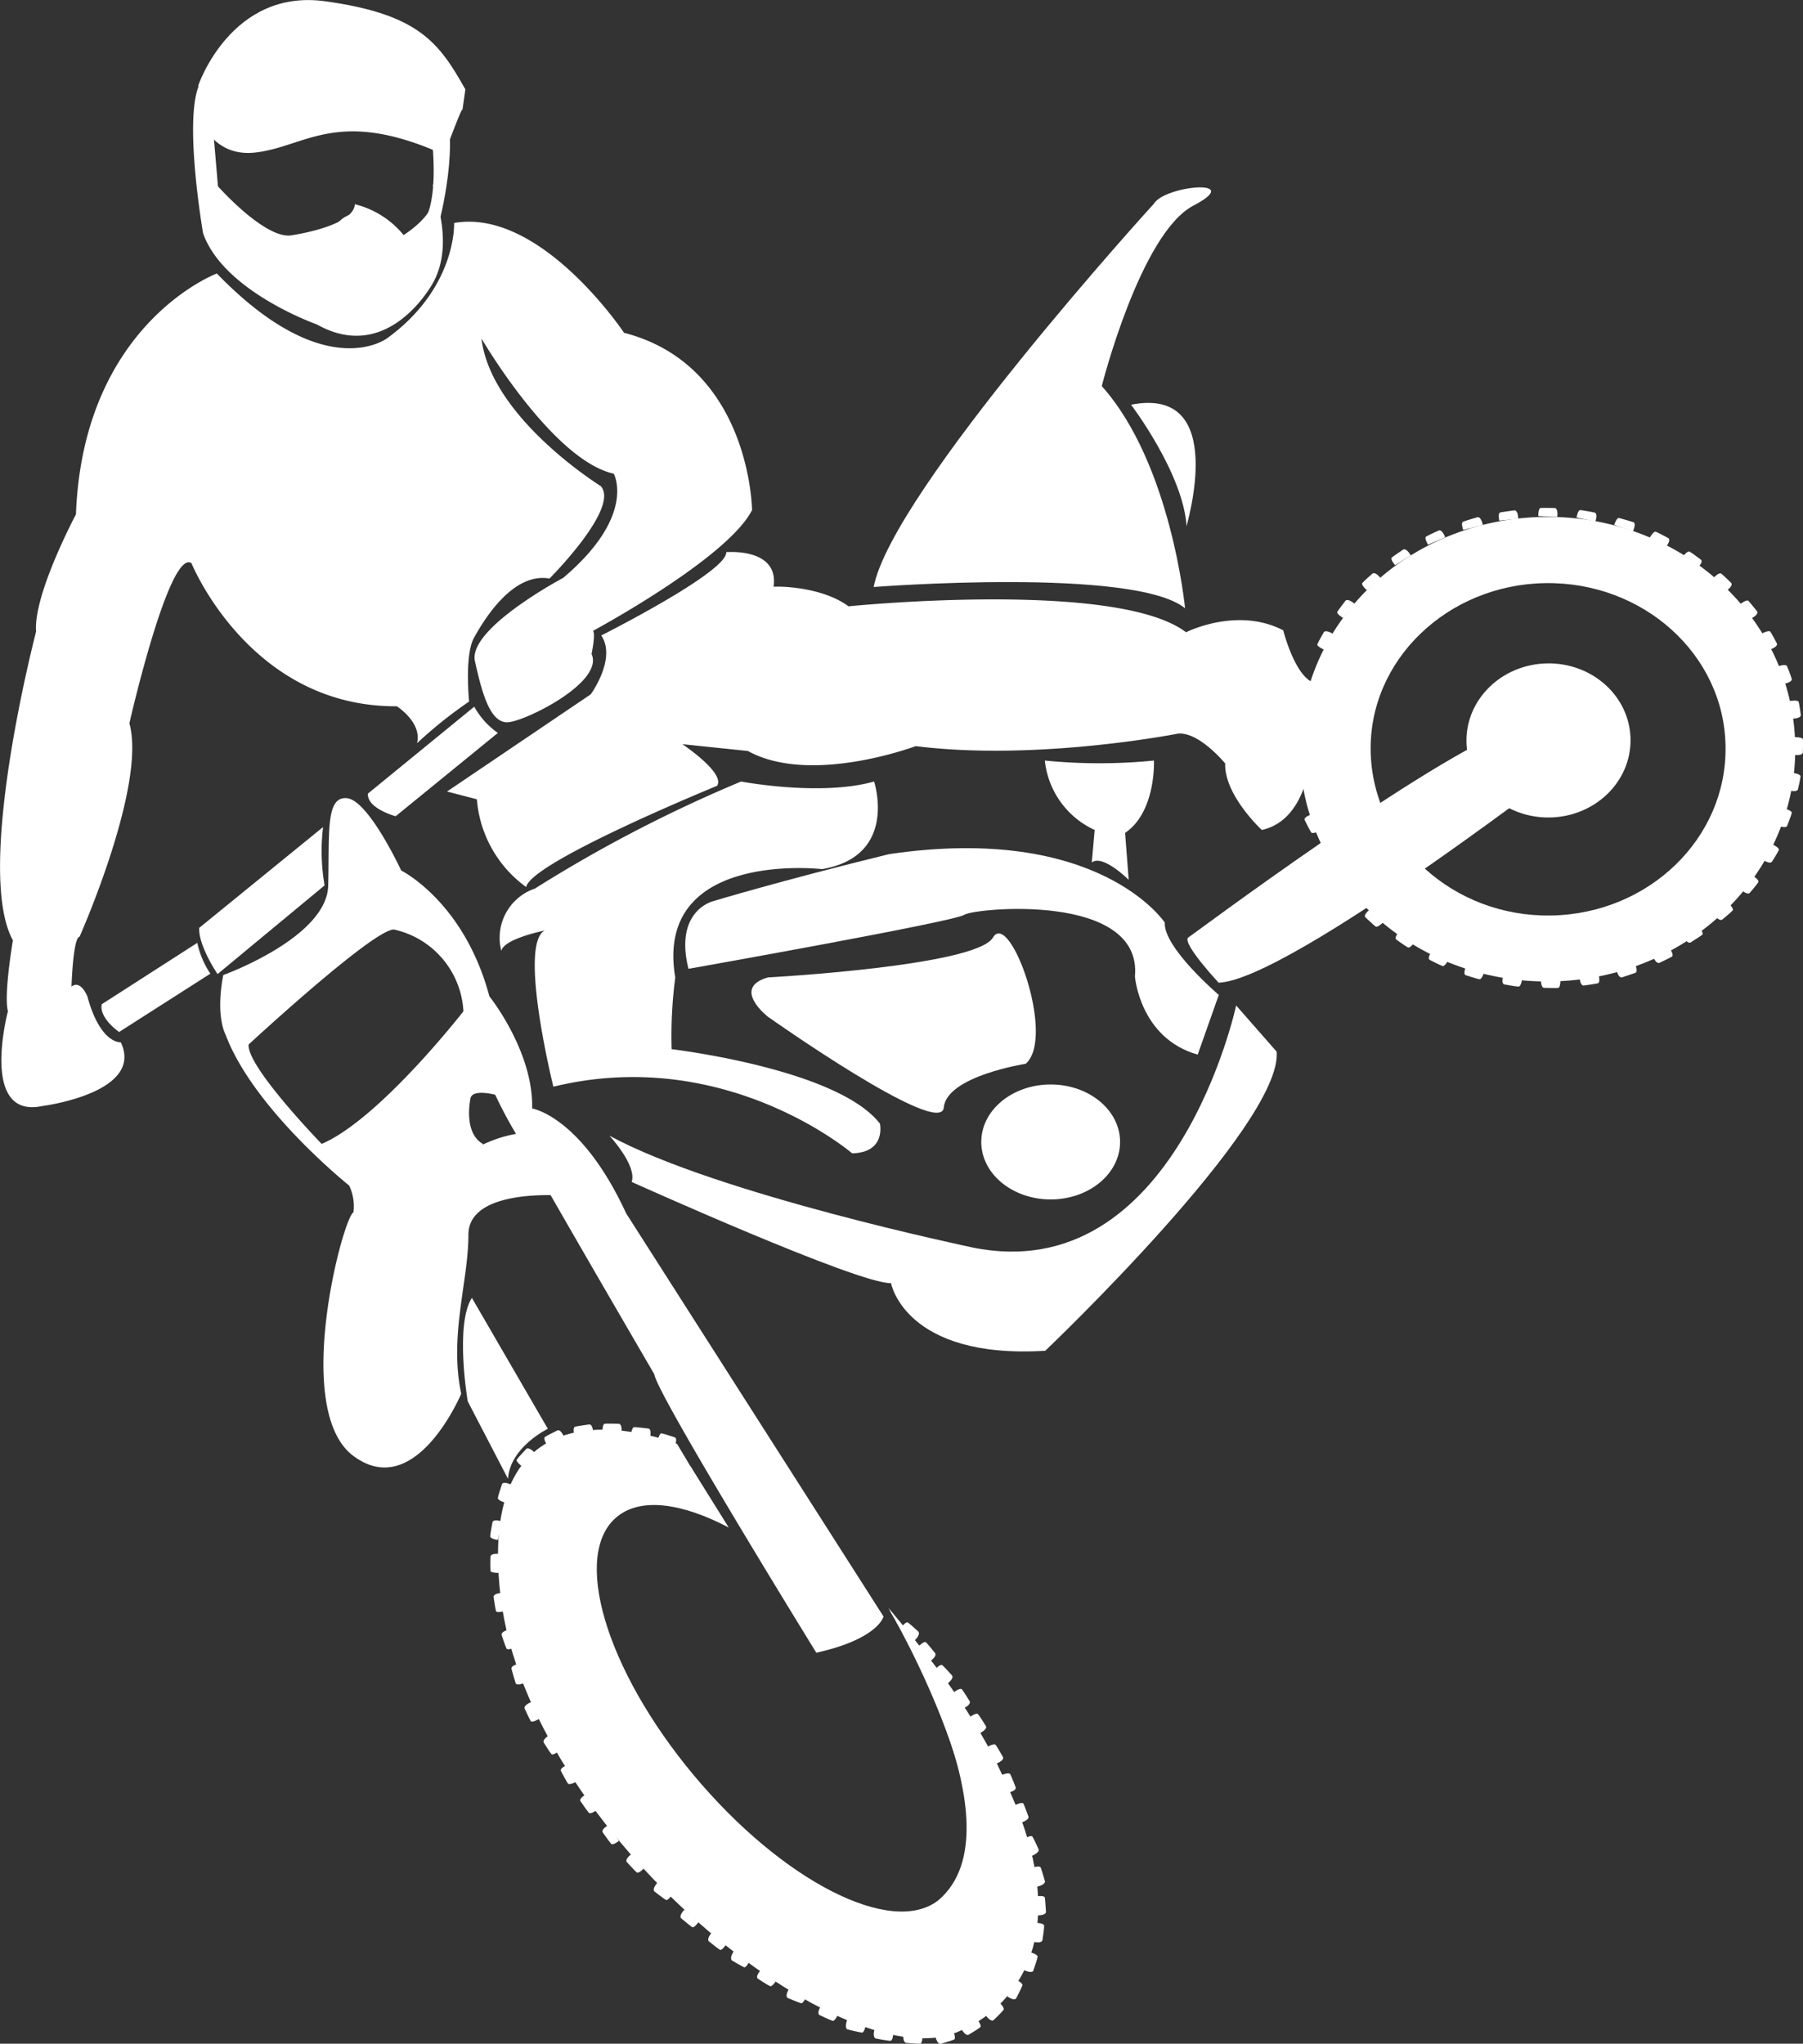 <svg id="Ebene_3" data-name="Ebene 3" xmlns="http://www.w3.org/2000/svg" viewBox="0 0 129.87 147.2"><rect x="0" y="0" width="129.87" height="147.2" fill="#333333" stroke="none"/><defs><style>.cls-1{fill:#fff;}</style></defs><path class="cls-1" d="M82.94,44.05s18.75-1.46,22.43,1.53c0,0-1-10.42-6-16,0,0,2.78-11,6.6-13s-2.09-1.45-2.85-.13C103.08,16.48,84.26,37.17,82.94,44.05Z" transform="translate(-20.01 -1.77)"/><path class="cls-1" d="M101.48,30.92s3.75,4.93,4,8.75C105.44,39.67,108.57,29.53,101.48,30.92Z" transform="translate(-20.01 -1.77)"/><path class="cls-1" d="M81.13,45.44s19.31-1.95,24.31,1.87c0,0,3.68-1.87,7-.14,0,0,.76,3,2,3.68,0,0,1.39,9.59-3.54,10.7,0,0-2.71-2.5-2.64-4.79,0,0-1.87-2.29-3.4-2.15,0,0-10.14,2-18.89.9,0,0-7.57,2.85-12.09.35l-4.72-.49s3.12,2.08,2.5,3c0,0-13.41,5.48-13.75,7.29a8.63,8.63,0,0,1-3.55-6.32l-2.15-.56,10.35-7s1.88-2.57.76-4.24c0,0,9.1-4.58,9-6,0,0,3.82-.35,3.41,2.5C75.65,44,79.05,43.91,81.13,45.44Z" transform="translate(-20.01 -1.77)"/><path class="cls-1" d="M43.28,61.34a14.47,14.47,0,0,0,.11,4.2l-7.71,6.39s-1.39-2.05-1.32-3.33Z" transform="translate(-20.01 -1.77)"/><path class="cls-1" d="M58.54,65.77a100.42,100.42,0,0,1,14.85-7.71s5.73,1.09,9.58,0c0,0,1.78,5.37-3.75,6.31,0,0-12.13-1.41-10.57,7.81a32,32,0,0,0-.26,5.16s11.93,1.4,15,5.36c0,0,.47,2.08-2,2.14,0,0-9.12-7.82-21.52-4.8,0,0-2.55-10.26-.62-11.25,0,0-2.92.58-3.13,1.46A3.74,3.74,0,0,1,58.54,65.77Z" transform="translate(-20.01 -1.77)"/><path class="cls-1" d="M34.22,69.68a6.49,6.49,0,0,0,.94,2.22l-6.57,4.2s-1.46-1-1.25-2Z" transform="translate(-20.01 -1.77)"/><path class="cls-1" d="M33.8,42.33S38,52.7,48.59,52.64c0,0,1.83,1.15,1.46,2.66a31.35,31.35,0,0,1,3.75-3s-.34-3.34.35-4.59,2.78-4.74,5.44-4.27c0,0,5.1-5.1,3.69-6.66,0,0-7.91-4.9-8.59-10.63,0,0,5.1,8.75,9.53,9.74,0,0,1.67,3-3.64,7.5,0,0-6.88,3.65-6.36,6s1.11,4.5,2.4,4.4,6.92-2.89,6-4.92c0,0,.31-1.46.1-1.66,0,0,9.69-5.21,11.46-8.7,0,0-.1-10.42-9.22-12.77,0,0-6-9-12.24-7.91,0,0,.21,4.63-4.79,8.28,0,0-4.43,3.49-12.3-4.64,0,0-9.63,3.6-10.15,17.35,0,0-3.08,5.78-2.87,8.44,0,0-4.48,17.14-1.67,22.24,0,0-.67,3.91-.36,5.11,0,0-2.08,7.81,2.5,6.82,0,0,7.35-.94,5.63-4.59,0,0-1.46.16-2.4-3.28,0,0-.47-1.25-1.15-.73,0,0,.11-3.54.58-3.59,0,0,4.84-10.89,3.59-15.37C29.32,53.89,32.19,41.29,33.8,42.33Z" transform="translate(-20.01 -1.77)"/><path class="cls-1" d="M54.17,52.67a5.67,5.67,0,0,0,1.7,1.89l-7.36,6s-2.07-.55-2-1.63Z" transform="translate(-20.01 -1.77)"/><path class="cls-1" d="M54,95.25l5.47,9.43s-2.71,1.3-2.87,3.6L53.7,102.7S52.76,97.18,54,95.25Z" transform="translate(-20.01 -1.77)"/><path class="cls-1" d="M129.15,54.13s2.85-2.37,3.48-1.42c0,0,2.78,1.55,1.77,3,0,0-21.43,16.64-26.61,16.84,0,0-2.59-2.77-2.21-3.24C105.58,69.35,123,56.29,129.15,54.13Z" transform="translate(-20.01 -1.77)"/><path class="cls-1" d="M71.34,66.69s-2.78.69-1.74,4.86c0,0,19.17-3.4,19.87-3.89s12.85-1.66,12.29,4.45c0,0,.35,4.44,4.52,5.62l1.52-4.3s-4-3.41-3.89-5.21c0,0-4.72-7.16-19.86-4.93C76.13,65.23,71.34,66.69,71.34,66.69Z" transform="translate(-20.01 -1.77)"/><path class="cls-1" d="M63.91,83.57s2,2.15,1.6,3.33c0,0,16.32,7.36,18.68,7.29,0,0,1,5.49,11.11,4.87,0,0,17.09-16.26,16.67-21.54l-2.92-3.33s-4.37,20.42-19,17.43C90.09,91.62,71.69,87.8,63.91,83.57Z" transform="translate(-20.01 -1.77)"/><path class="cls-1" d="M95.27,56.55a39.79,39.79,0,0,0,7.86,0s.16,3.7-2.08,5.21l.26,3.38s-1.88-1.87-2.66-1.25l.21-2.34A6.21,6.21,0,0,1,95.27,56.55Z" transform="translate(-20.01 -1.77)"/><ellipse class="cls-1" cx="75.68" cy="82.25" rx="5" ry="4.14"/><path class="cls-1" d="M34.08,9.35s.73,3.78,4.27,3.41,5.76-3.11,12.81-.21c0,0,1.46.91,0,2.66,0,0,1.81-5,2.12-5.52a5.9,5.9,0,0,0-8.2-1S38.63,11.31,34.08,9.35Z" transform="translate(-20.01 -1.77)"/><path class="cls-1" d="M35.19,9.08l.52,6.11s3.3,3.72,5.21,3.54c0,0,4.55-.62,4.65-2.25a6.54,6.54,0,0,1,3.51,2.22s2.67-1.63,2.12-3.23c0,0,1.6,3.82,0,6.67,0,0-3.16,5.93-8.36,3,0,0-6.71-2.36-8.2-6.56,0,0-1.39-8-.31-10.63Z" transform="translate(-20.01 -1.77)"/><path class="cls-1" d="M46.13,22.07c3.22,0,3.22-5,0-5s-3.22,5,0,5Z" transform="translate(-20.01 -1.77)"/><path class="cls-1" d="M50.9,10.09s.85,4.71-.1,7.14l.85.53s1.6-6.05.2-8.77Z" transform="translate(-20.01 -1.77)"/><path class="cls-1" d="M34.29,7.93s2.36-7,9.13-6.07,8.23,3,10.11,6.35l-9.59.49-5.69,1.49Z" transform="translate(-20.01 -1.77)"/><path class="cls-1" d="M53.53,8.21l-.21,1.48L50.89,9.5s-7,1.07-7.16,1.07-6.8.73-6.8.73l-2.36-.66-.28-2.71,5.83-2.39L49,5.71" transform="translate(-20.01 -1.77)"/><path class="cls-1" d="M84,117.57s10.63,18,3.91,23.78c-3.68,2.94-12.36-1.8-19.37-10.59s-9.71-18.29-6-21.24c2-1.59,5.46-.91,9.33,1.43l-3.09-5.18s-14.73-6-12.71,11S81.18,152.1,89.25,148C89.25,148,104.72,142.39,84,117.57Z" transform="translate(-20.01 -1.77)"/><path class="cls-1" d="M65.11,89.16c-3.23-7-6.77-7.55-6.77-7.55.1-4.12-3.08-8.08-3.08-8.08-1.82-6.82-6.35-9.06-6.35-9.06S46.56,59.41,45,59.26s-1.25,2.55-1.35,6.3S36.09,72,36.09,72c-.57,3,.16,4.27.16,4.27,2,5.37,8.91,10.89,8.91,10.89a3.49,3.49,0,0,1,.31,1.93c-.73.31-4.48,14.22,0,17.55s7.76-4.48,7.76-4.48c-.88-4.22.52-8.07.52-11.46,0-2.64,4.11-2.87,5.92-2.85,3.31,5.77,7.47,12.9,7.47,12.9.16,1.41,11.67,20.06,11.67,20.06,4.48-1,4.84-2.61,4.84-2.61Zm-21.93-5S37.76,78.58,37.92,77c0,0,9-8.33,10.47-8.28a6.38,6.38,0,0,1,5,5.89S47.34,82.39,43.18,84.16Zm11.61,0c-1.46-.83-.88-3.33-.88-3.33.21-.63,1.77-.21,1.77-.21a31.43,31.43,0,0,0,1.5,2.82A9.14,9.14,0,0,0,54.79,84.21Z" transform="translate(-20.01 -1.77)"/><path class="cls-1" d="M84.05,117.7s9.67,15.72,3.56,20.93c-3.36,2.66-11.25-1.36-17.63-9s-8.84-16-5.48-18.65c1.72-1.37,4.66-.94,8,.81l-2.74-4.39c-2.32-.71-12.75-3.23-11.11,10.09,1.84,15,22.89,30.76,30.24,27C88.85,144.47,102.92,139.23,84.05,117.7Z" transform="translate(-20.01 -1.77)"/><path class="cls-1" d="M113.64,56c.15,9.25,8.25,16.62,18.11,16.46s17.72-7.78,17.57-17-8.26-16.61-18.11-16.46S113.49,46.7,113.64,56ZM146,55.42c.12,7.54-6.29,13.75-14.33,13.88S117,63.42,116.92,55.88s6.3-13.75,14.33-13.88S145.89,47.88,146,55.42Z" transform="translate(-20.01 -1.77)"/><path class="cls-1" d="M115.91,56c.13,8.11,7.24,14.57,15.88,14.43s15.54-6.82,15.41-14.93S140,40.91,131.32,41.05,115.78,47.87,115.91,56Zm28.39-.47c.11,6.61-5.52,12.06-12.56,12.18s-12.84-5.16-13-11.77,5.52-12.06,12.57-12.17S144.2,48.9,144.3,55.51Z" transform="translate(-20.01 -1.77)"/><ellipse class="cls-1" cx="131.54" cy="55.12" rx="5.91" ry="5.55" transform="translate(-20.87 0.33) rotate(-0.92)"/><path class="cls-1" d="M115.38,48.56s-.54-.23-.48-.39.45-.84.45-.84.08-.27.7.11Z" transform="translate(-20.01 -1.77)"/><path class="cls-1" d="M116.75,46.28s-.5-.3-.41-.45.57-.77.57-.77.11-.26.68.2Z" transform="translate(-20.01 -1.77)"/><path class="cls-1" d="M118.46,44.28s-.43-.38-.32-.52.71-.66.71-.66.16-.23.62.32Z" transform="translate(-20.01 -1.77)"/><path class="cls-1" d="M120.5,42.48s-.37-.43-.24-.55.8-.56.8-.56.2-.21.57.4Z" transform="translate(-20.01 -1.77)"/><path class="cls-1" d="M122.87,41s-.29-.48-.14-.58.89-.43.89-.43.23-.18.49.48Z" transform="translate(-20.01 -1.77)"/><path class="cls-1" d="M125.41,39.94s-.21-.52,0-.6,1-.31,1-.31.25-.14.41.55Z" transform="translate(-20.01 -1.77)"/><path class="cls-1" d="M128,39.27s-.11-.55.07-.59,1-.15,1-.15.27-.09.3.61Z" transform="translate(-20.01 -1.77)"/><path class="cls-1" d="M130.81,38.94s0-.56.16-.58,1,0,1,0,.29-.06.21.64Z" transform="translate(-20.01 -1.77)"/><path class="cls-1" d="M133.57,39.05s.08-.55.27-.54,1,.17,1,.17.3,0,.08.66Z" transform="translate(-20.01 -1.77)"/><path class="cls-1" d="M136.28,39.58s.17-.54.35-.5,1,.29,1,.29.29,0,0,.67Z" transform="translate(-20.01 -1.77)"/><path class="cls-1" d="M138.84,40.5s.27-.49.44-.43.88.45.88.45.28.08-.16.66Z" transform="translate(-20.01 -1.77)"/><path class="cls-1" d="M141.21,41.87s.34-.45.5-.37.8.57.8.57.27.11-.25.62Z" transform="translate(-20.01 -1.77)"/><path class="cls-1" d="M143.43,43.39s.4-.41.55-.31.71.66.71.66.25.15-.33.59Z" transform="translate(-20.01 -1.77)"/><path class="cls-1" d="M145.36,45.28s.46-.36.59-.23.61.74.61.74.22.18-.42.54Z" transform="translate(-20.01 -1.77)"/><path class="cls-1" d="M146.91,47.4s.52-.27.62-.13.46.83.46.83.18.22-.52.47Z" transform="translate(-20.01 -1.77)"/><path class="cls-1" d="M148.1,49.76s.55-.2.63,0a9.15,9.15,0,0,1,.33.88s.15.24-.58.39Z" transform="translate(-20.01 -1.77)"/><path class="cls-1" d="M148.94,52.26s.58-.1.63.07.15.92.15.92.1.26-.65.29Z" transform="translate(-20.01 -1.77)"/><path class="cls-1" d="M149.25,54.86s.59,0,.62.15,0,.94,0,.94.06.27-.68.19Z" transform="translate(-20.01 -1.77)"/><path class="cls-1" d="M149.12,57.43s.58.08.58.25-.18.92-.18.92,0,.28-.71.08Z" transform="translate(-20.01 -1.77)"/><path class="cls-1" d="M148.53,60s.57.15.54.32-.32.9-.32.9,0,.27-.71,0Z" transform="translate(-20.01 -1.77)"/><path class="cls-1" d="M147.67,62.58s.53.25.47.41-.48.82-.48.82-.09.27-.7-.13Z" transform="translate(-20.01 -1.77)"/><path class="cls-1" d="M146.26,64.84s.49.31.4.47-.6.75-.6.75-.12.25-.67-.23Z" transform="translate(-20.01 -1.77)"/><path class="cls-1" d="M144.51,66.82s.42.39.3.53-.73.64-.73.64-.17.22-.62-.34Z" transform="translate(-20.01 -1.77)"/><path class="cls-1" d="M142.41,68.54s.35.45.21.56-.82.54-.82.54-.2.2-.56-.42Z" transform="translate(-20.01 -1.77)"/><path class="cls-1" d="M140.3,70.09s.3.48.14.58-.88.44-.88.44-.22.18-.5-.47Z" transform="translate(-20.01 -1.77)"/><path class="cls-1" d="M137.8,71.24s.22.52,0,.6-.94.32-.94.32-.25.14-.42-.54Z" transform="translate(-20.01 -1.77)"/><path class="cls-1" d="M135.17,72s.12.54-.06.59-1,.16-1,.16-.28.1-.32-.6Z" transform="translate(-20.01 -1.77)"/><path class="cls-1" d="M132.41,72.34s0,.55-.15.58-1,0-1,0S131,73,131,72.3Z" transform="translate(-20.01 -1.77)"/><path class="cls-1" d="M129.65,72.28s-.07.55-.26.55-1-.15-1-.15-.29,0-.09-.66Z" transform="translate(-20.01 -1.77)"/><path class="cls-1" d="M126.91,71.79s-.15.54-.34.51-.95-.28-.95-.28-.29,0,0-.66Z" transform="translate(-20.01 -1.77)"/><path class="cls-1" d="M124.34,70.91s-.26.5-.43.44-.89-.43-.89-.43-.28-.08.14-.66Z" transform="translate(-20.01 -1.77)"/><path class="cls-1" d="M121.91,69.63s-.33.46-.49.38-.81-.55-.81-.55-.27-.11.23-.63Z" transform="translate(-20.01 -1.77)"/><path class="cls-1" d="M119.64,68.2s-.4.41-.55.3-.72-.65-.72-.65-.24-.14.33-.59Z" transform="translate(-20.01 -1.77)"/><path class="cls-1" d="M117.71,66.31s-.46.36-.59.24a9.48,9.48,0,0,1-.61-.74s-.23-.18.41-.55Z" transform="translate(-20.01 -1.77)"/><path class="cls-1" d="M116.15,64.2s-.52.27-.62.13-.46-.83-.46-.83-.19-.22.51-.47Z" transform="translate(-20.01 -1.77)"/><path class="cls-1" d="M115.07,61.62s-.52.25-.62.1-.45-.86-.45-.86-.19-.22.51-.44Z" transform="translate(-20.01 -1.77)"/><path class="cls-1" d="M60.29,127.87s-.44.37-.56.24-.54-.81-.54-.81-.2-.19.41-.57Z" transform="translate(-20.01 -1.77)"/><path class="cls-1" d="M58.83,125.58s-.49.3-.59.15-.43-.88-.43-.88-.17-.22.48-.5Z" transform="translate(-20.01 -1.77)"/><path class="cls-1" d="M57.75,123s-.53.21-.6,0-.29-1-.29-1-.14-.25.55-.41Z" transform="translate(-20.01 -1.77)"/><path class="cls-1" d="M57.08,120.44s-.51.22-.59.06-.34-.94-.34-.94-.15-.24.53-.43Z" transform="translate(-20.01 -1.77)"/><path class="cls-1" d="M56.34,117.82s-.55.13-.6,0-.17-1-.17-1-.11-.27.59-.32Z" transform="translate(-20.01 -1.77)"/><path class="cls-1" d="M55.92,115.06s-.55,0-.58-.14a10,10,0,0,1,0-1s-.07-.28.63-.23Z" transform="translate(-20.01 -1.77)"/><path class="cls-1" d="M55.87,112.69s-.55-.08-.55-.26.16-1,.16-1,0-.29.67-.08Z" transform="translate(-20.01 -1.77)"/><path class="cls-1" d="M56.38,110s-.54-.17-.51-.35.29-.95.29-.95,0-.29.67,0Z" transform="translate(-20.01 -1.77)"/><path class="cls-1" d="M74,143s-.23.53-.4.46-.84-.47-.84-.47-.27-.09.11-.7Z" transform="translate(-20.01 -1.77)"/><path class="cls-1" d="M72.32,141.81s-.3.48-.46.39-.77-.59-.77-.59-.25-.13.21-.67Z" transform="translate(-20.01 -1.77)"/><path class="cls-1" d="M70.33,140.2s-.32.47-.47.37-.77-.62-.77-.62-.25-.13.23-.65Z" transform="translate(-20.01 -1.77)"/><path class="cls-1" d="M68.43,138.22s-.3.48-.46.39-.8-.59-.8-.59-.26-.12.2-.66Z" transform="translate(-20.01 -1.77)"/><path class="cls-1" d="M66.39,136.34s-.38.41-.52.29-.69-.72-.69-.72-.24-.17.31-.6Z" transform="translate(-20.01 -1.77)"/><path class="cls-1" d="M64.59,134.36s-.43.35-.56.21-.59-.8-.59-.8-.21-.2.4-.55Z" transform="translate(-20.01 -1.77)"/><path class="cls-1" d="M63,132.14s-.45.33-.57.2-.59-.81-.59-.81-.22-.19.4-.53Z" transform="translate(-20.01 -1.77)"/><path class="cls-1" d="M61.52,130.1s-.49.27-.6.13-.49-.87-.49-.87-.2-.22.47-.47Z" transform="translate(-20.01 -1.77)"/><path class="cls-1" d="M90.39,147.21s.36.45.23.57-.82.53-.82.53-.19.2-.56-.42Z" transform="translate(-20.01 -1.77)"/><path class="cls-1" d="M88.67,148.07s.23.52.06.6-.93.3-.93.3-.25.14-.43-.55Z" transform="translate(-20.01 -1.77)"/><path class="cls-1" d="M86.46,148.39s0,.57-.17.58-1-.06-1-.06-.28,0-.2-.66Z" transform="translate(-20.01 -1.77)"/><path class="cls-1" d="M84.35,148.21s0,.56-.23.55-1-.16-1-.16-.29,0-.12-.67Z" transform="translate(-20.01 -1.77)"/><path class="cls-1" d="M82.37,147.64s-.1.55-.28.53-1-.22-1-.22-.29,0-.07-.68Z" transform="translate(-20.01 -1.77)"/><path class="cls-1" d="M80.37,146.86s-.21.51-.39.46-.91-.4-.91-.4-.29-.06.07-.67Z" transform="translate(-20.01 -1.77)"/><path class="cls-1" d="M78.08,145.58s-.2.52-.38.47-.92-.36-.92-.36-.29-.06.06-.67Z" transform="translate(-20.01 -1.77)"/><path class="cls-1" d="M75.93,144.42s-.29.47-.46.4-.85-.52-.85-.52-.27-.1.19-.64Z" transform="translate(-20.01 -1.77)"/><path class="cls-1" d="M93.13,131.78s.52-.25.6-.1.35.91.35.91.15.24-.53.46Z" transform="translate(-20.01 -1.77)"/><path class="cls-1" d="M93.8,134.2s.48-.29.58-.14.43.88.43.88.18.22-.48.5Z" transform="translate(-20.01 -1.77)"/><path class="cls-1" d="M94.38,136.3s.52-.21.6,0,.29.94.29.94.13.25-.56.42Z" transform="translate(-20.01 -1.77)"/><path class="cls-1" d="M94.68,138.35s.56-.08.59.1.08,1,.08,1,.08.27-.62.28Z" transform="translate(-20.01 -1.77)"/><path class="cls-1" d="M94.67,140.27s.55,0,.55.22-.12,1-.12,1,0,.29-.66.14Z" transform="translate(-20.01 -1.77)"/><path class="cls-1" d="M94.25,142.39s.53.15.5.33-.3.95-.3.95,0,.3-.68,0Z" transform="translate(-20.01 -1.77)"/><path class="cls-1" d="M93.21,144.36s.5.24.44.42-.43.89-.43.89-.08.29-.66-.11Z" transform="translate(-20.01 -1.77)"/><path class="cls-1" d="M92,146s.4.39.29.54-.69.71-.69.71-.16.25-.59-.32Z" transform="translate(-20.01 -1.77)"/><path class="cls-1" d="M67.38,105.54s.11-.56.29-.53.92.28.92.28.28,0,0,.7Z" transform="translate(-20.01 -1.77)"/><path class="cls-1" d="M84.92,119s.33-.46.48-.37.74.64.74.64.25.14-.24.65Z" transform="translate(-20.01 -1.77)"/><path class="cls-1" d="M86.18,120.34s.4-.4.53-.28.64.76.64.76.23.18-.34.6Z" transform="translate(-20.01 -1.77)"/><path class="cls-1" d="M87.37,122s.38-.41.52-.29.68.72.68.72.23.17-.32.61Z" transform="translate(-20.01 -1.77)"/><path class="cls-1" d="M88.73,123.64s.45-.33.57-.19.54.83.54.83.21.21-.41.53Z" transform="translate(-20.01 -1.77)"/><path class="cls-1" d="M89.88,125.43s.45-.33.58-.19.55.83.55.83.21.2-.41.53Z" transform="translate(-20.01 -1.77)"/><path class="cls-1" d="M91.14,127.59s.47-.29.59-.14.51.85.51.85.2.22-.45.49Z" transform="translate(-20.01 -1.77)"/><path class="cls-1" d="M92.17,129.61s.52-.21.61-.05.38.92.38.92.16.24-.53.41Z" transform="translate(-20.01 -1.77)"/><path class="cls-1" d="M57.6,107.38s-.46-.34-.36-.49.66-.74.66-.74.14-.24.64.26Z" transform="translate(-20.01 -1.77)"/><path class="cls-1" d="M59.41,105.85s-.3-.47-.15-.58.88-.46.88-.46.22-.19.5.46Z" transform="translate(-20.01 -1.77)"/><path class="cls-1" d="M61.37,105.12s-.12-.54.06-.59,1-.16,1-.16.27-.1.31.6Z" transform="translate(-20.01 -1.77)"/><path class="cls-1" d="M63.4,104.9s0-.55.16-.58,1,0,1,0,.29-.06.21.64Z" transform="translate(-20.01 -1.77)"/><path class="cls-1" d="M65.46,105.12s.05-.56.24-.56,1,.1,1,.1.29,0,.12.66Z" transform="translate(-20.01 -1.77)"/><path class="cls-1" d="M63.48,107.74s-.53-.16-.5-.34.29-1,.29-1,0-.29.67,0Z" transform="translate(-20.01 -1.77)"/><path class="cls-1" d="M75.32,72.17s15-.81,16.21-2.87,4.56,7.18,2.36,9.09c0,0-5.69.88-5.9,3.15S75.32,75,75.32,75,72.66,72.93,75.32,72.17Z" transform="translate(-20.01 -1.77)"/></svg>